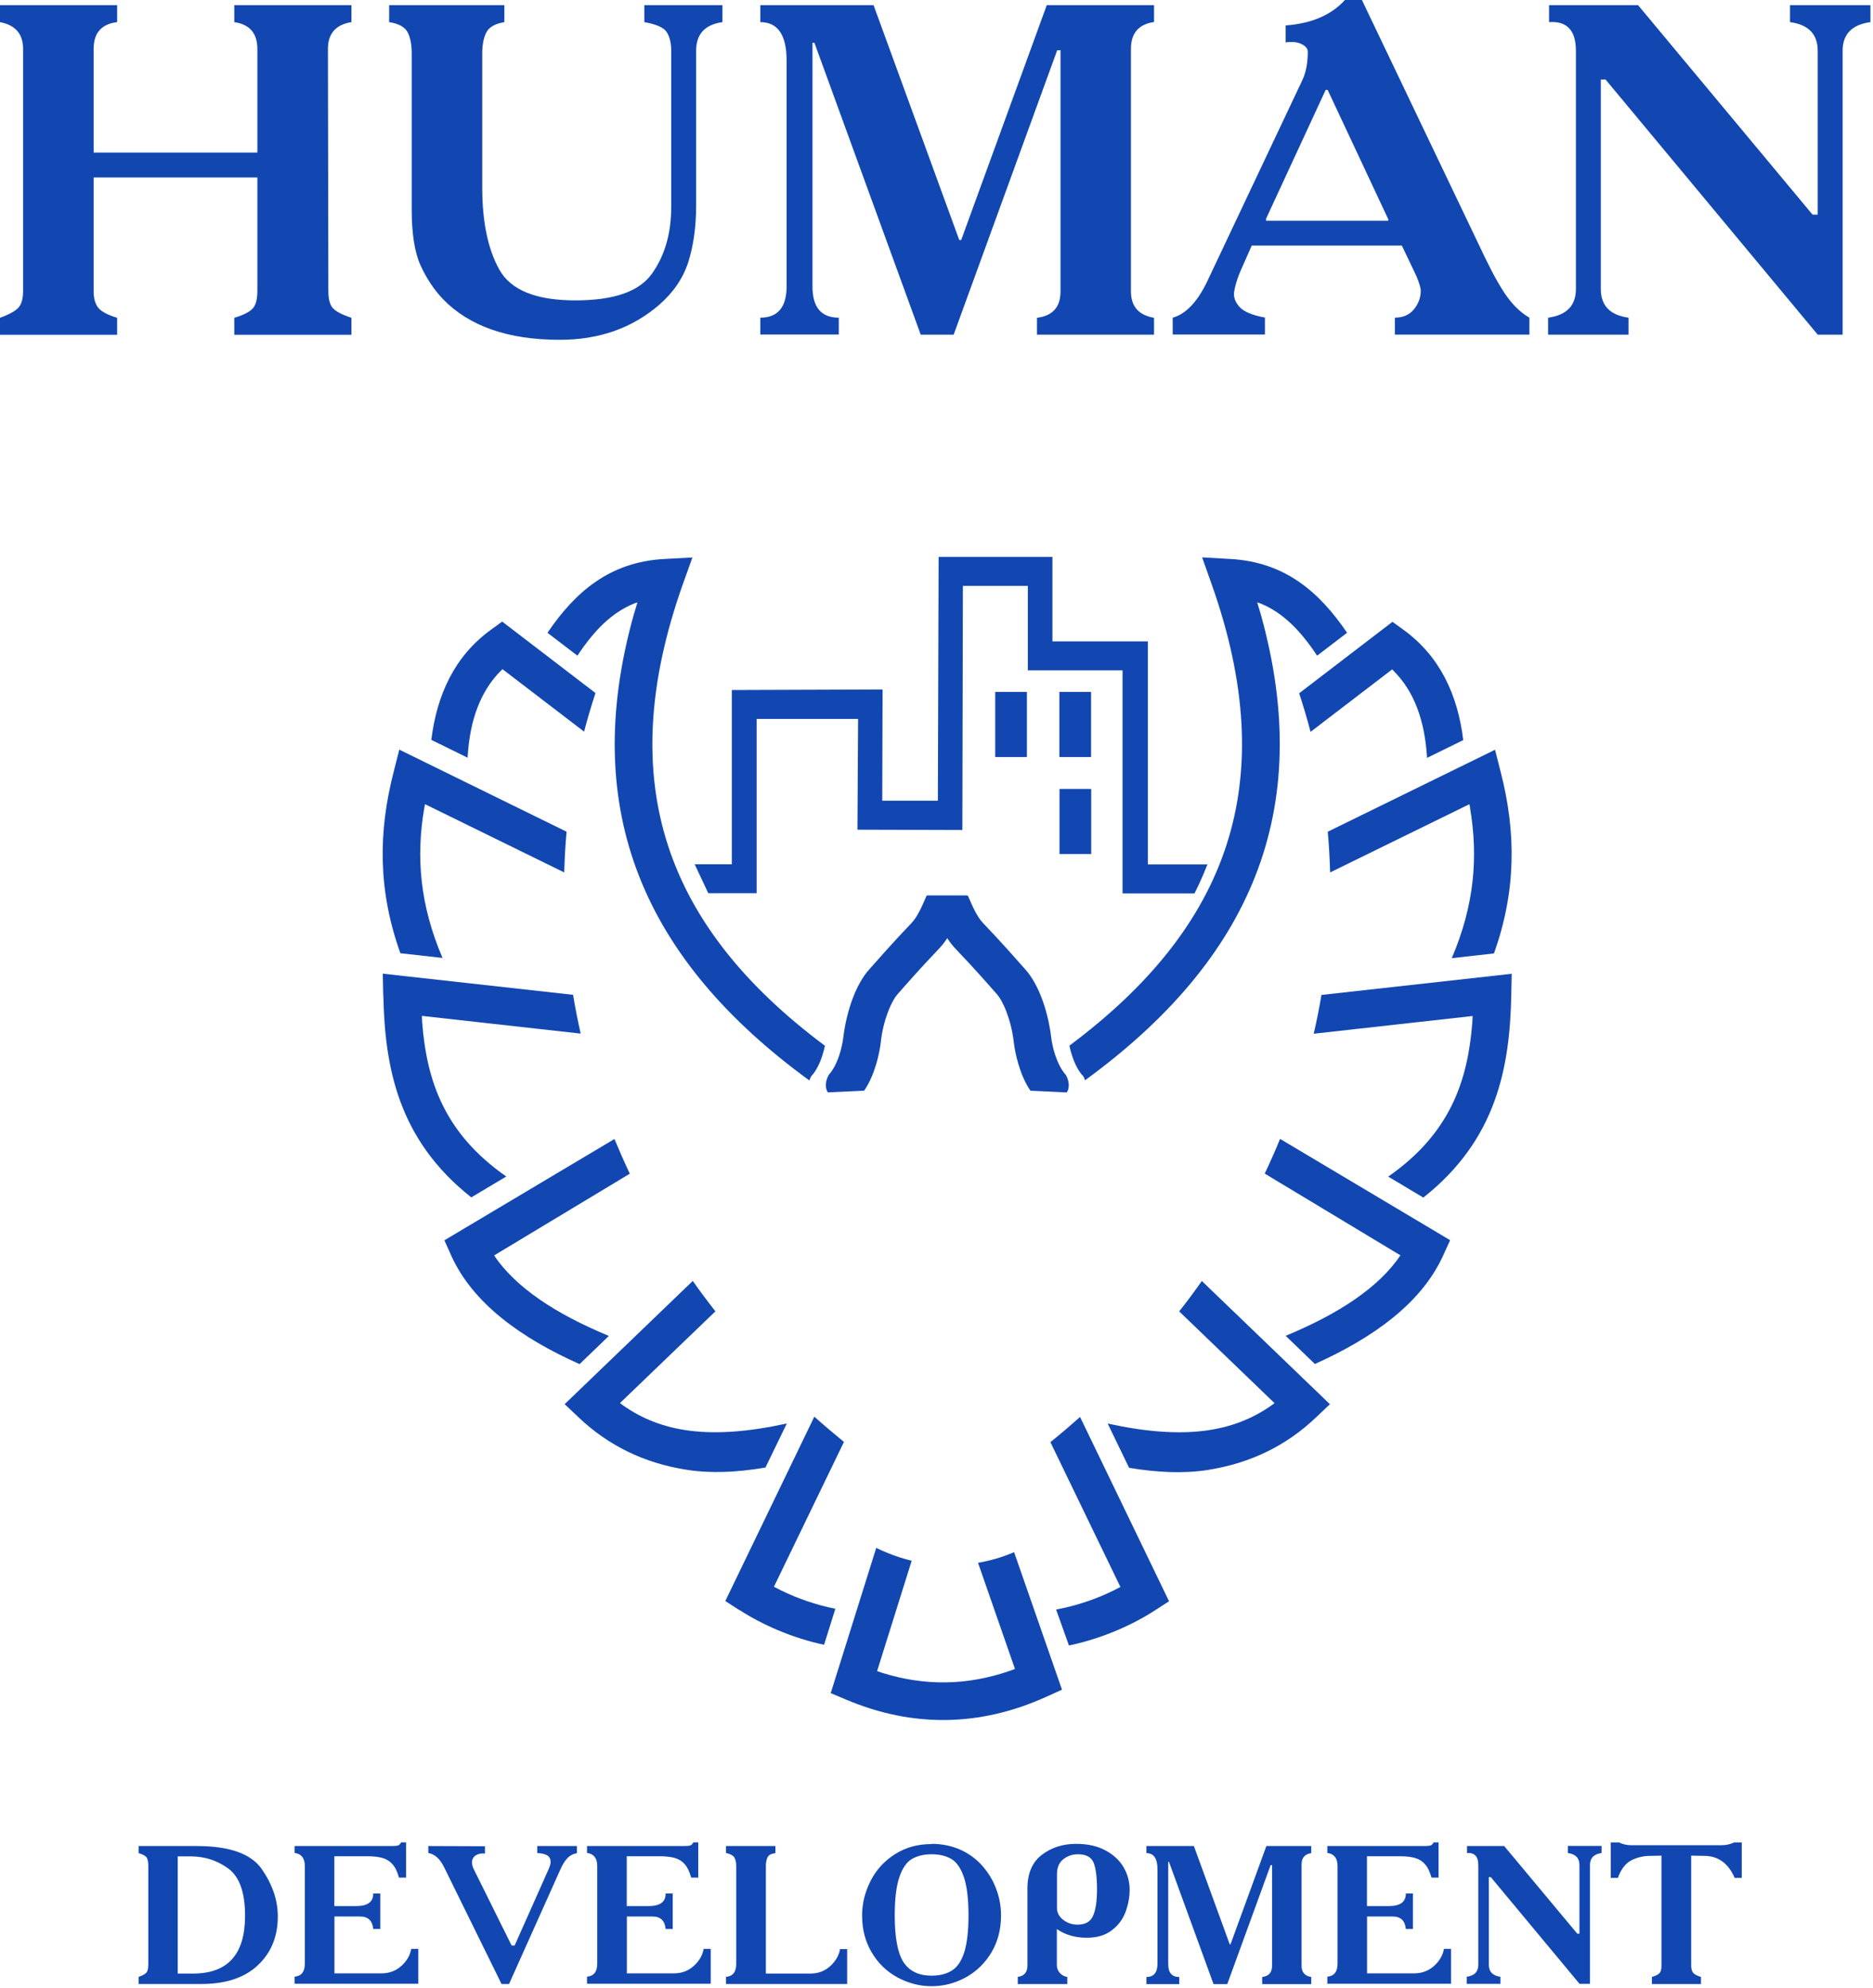 <?xml version="1.0" encoding="UTF-8"?> <svg xmlns="http://www.w3.org/2000/svg" width="378" height="401" viewBox="0 0 378 401" fill="none"><path d="M23.641 1.041V4.465C20.477 4.833 18.896 6.653 18.896 9.882V30.771H51.941V9.882C51.941 6.718 50.403 4.92 47.282 4.465V1.041H70.924V4.465C67.76 4.963 66.178 6.783 66.178 9.882L66.265 58.681C66.265 60.328 66.568 61.477 67.175 62.148C67.782 62.82 69.017 63.47 70.924 64.099V67.522H47.282V64.099C49.189 63.535 50.425 62.885 51.031 62.192C51.638 61.498 51.941 60.328 51.941 58.681V35.798H18.896V58.681C18.896 60.198 19.221 61.346 19.849 62.105C20.477 62.863 21.756 63.535 23.641 64.099V67.522H0V64.099C1.907 63.405 3.142 62.712 3.749 62.018C4.356 61.325 4.659 60.22 4.659 58.703V9.882C4.659 6.848 3.12 5.05 0 4.465V1.041H23.641Z" fill="#1247B1"></path><path d="M78.536 1.041H101.787V4.465C99.88 4.79 98.667 5.483 98.125 6.588C97.583 7.693 97.323 9.08 97.323 10.727V37.792C97.323 44.748 98.472 50.295 100.791 54.412C103.109 58.529 108.201 60.588 116.111 60.588C124.02 60.588 129.069 58.768 131.626 55.127C134.183 51.487 135.461 47.045 135.461 41.801V10.25C135.461 8.733 135.18 7.498 134.595 6.545C134.031 5.591 132.514 4.898 130.044 4.465V1.041H145.798V4.465C142.244 4.963 140.489 6.891 140.489 10.25V41.389C140.489 45.701 139.969 49.493 138.928 52.787C137.888 56.081 135.916 58.984 132.991 61.52C127.552 66.2 120.878 68.541 112.969 68.541C102.524 68.541 94.658 65.789 89.349 60.285C87.507 58.334 86.012 56.038 84.842 53.459C83.672 50.858 83.087 47.088 83.087 42.169V10.727C83.087 9.015 82.827 7.628 82.285 6.545C81.743 5.461 80.486 4.768 78.536 4.465V1.041Z" fill="#1247B1"></path><path d="M153.418 1.041H176.301L193.593 48.41H193.983L211.253 1.041H232.901V4.443C229.802 4.876 228.242 6.696 228.242 9.86V58.768C228.242 61.801 229.802 63.578 232.901 64.099V67.501H209.281V64.099C212.445 63.708 214.027 61.953 214.027 58.768V10.142H213.355L192.466 67.501H185.814L164.361 8.625H163.971V57.814C163.971 61.996 165.748 64.077 169.28 64.077V67.479H153.44V64.077C156.993 64.077 158.749 61.953 158.749 57.706V12.244C158.749 7.043 156.972 4.465 153.44 4.465V1.041H153.418Z" fill="#1247B1"></path><path d="M267.551 18.113L255.503 44.138V44.528H280.184V44.246L267.941 18.134H267.551V18.113ZM236.694 64.073C239.359 63.315 241.656 60.866 243.628 56.771L262.805 16.227C263.563 14.646 263.932 12.717 263.932 10.442C263.932 9.813 263.498 9.293 262.653 8.882C261.787 8.47 260.746 8.362 259.468 8.557V5.133C264.669 4.743 268.656 3.053 271.429 -0.003H274.853L299.73 52.025C301.571 55.817 303.153 58.569 304.475 60.281C305.797 61.993 307.205 63.25 308.657 64.073V67.497H281.506V64.073C283.153 64.073 284.431 63.51 285.341 62.405C286.251 61.3 286.728 60.043 286.728 58.656C286.728 58.093 286.446 57.096 285.861 55.709L282.914 49.533H252.62L250.15 55.124C249.587 56.576 249.218 57.833 249.067 58.873C248.915 59.913 249.283 60.931 250.15 61.906C251.039 62.882 252.75 63.597 255.286 64.052V67.475H236.672V64.052L236.694 64.073Z" fill="#1247B1"></path><path d="M312.646 1.041H330.589L365.801 43.296H366.841V10.25C366.841 6.891 364.978 4.963 361.251 4.465V1.041H377.481V4.465C373.754 4.963 371.869 6.891 371.869 10.25V67.501H366.841L324.023 16.036H323.069V58.291C323.069 61.65 324.933 63.578 328.66 64.077V67.501H312.43V64.077C316.157 63.578 318.042 61.65 318.042 58.291V10.25C318.042 6.133 316.244 4.204 312.625 4.465V1.041H312.646Z" fill="#1247B1"></path><path d="M35.87 398.071H38.969C45.968 398.071 49.457 394.192 49.457 386.413C49.457 381.754 48.352 378.59 46.12 376.921C43.888 375.274 41.331 374.429 38.449 374.429H35.87V398.049V398.071ZM27.961 372.349H39.727C46.315 372.349 50.692 373.909 52.837 377.008C54.983 380.107 56.066 383.292 56.066 386.543C56.066 390.92 54.506 394.387 51.386 396.965C48.742 399.111 45.166 400.173 40.659 400.173H27.983V398.742C28.893 398.417 29.434 398.092 29.63 397.767C29.825 397.442 29.933 396.879 29.933 396.12V376.401C29.933 375.643 29.825 375.079 29.63 374.711C29.434 374.364 28.871 374.039 27.983 373.779V372.349H27.961Z" fill="#1247B1"></path><path d="M59.435 372.348H79.111C79.718 372.348 80.13 372.305 80.368 372.218C80.585 372.132 80.78 371.937 80.953 371.612H81.95V378.719H80.52C80.195 377.527 79.761 376.617 79.176 375.989C78.613 375.36 77.919 374.949 77.118 374.732C76.316 374.515 75.319 374.407 74.106 374.407H67.475V384.461H71.895C74.192 384.461 75.341 383.616 75.319 381.926H76.749V389.077H75.319C75.168 387.408 74.279 386.563 72.697 386.563H67.496V398.026H77.031C78.57 398.026 79.891 397.528 80.996 396.531C82.102 395.534 82.773 394.386 82.99 393.086H84.42V400.128H59.457V398.698C60.844 398.568 61.516 397.701 61.516 396.076V376.357C61.516 374.797 60.822 373.93 59.457 373.735V372.305L59.435 372.348Z" fill="#1247B1"></path><path d="M86.395 372.348L97.88 372.392V373.865C97.079 373.778 96.45 373.93 95.973 374.255C95.497 374.602 95.258 375.057 95.258 375.599C95.258 376.14 95.41 376.682 95.735 377.267L103.254 392.414H103.861L110.73 376.986C110.99 376.4 111.12 375.945 111.12 375.599C111.12 374.884 110.838 374.407 110.275 374.147C109.712 373.887 109.083 373.778 108.433 373.778V372.348H116.429V373.778C115.627 373.93 114.999 374.277 114.522 374.775C114.046 375.274 113.59 375.989 113.179 376.877L102.734 400.172H101.217L89.689 376.747C88.844 374.97 87.761 373.974 86.439 373.757V372.327L86.395 372.348Z" fill="#1247B1"></path><path d="M118.406 372.348H138.082C138.689 372.348 139.1 372.305 139.339 372.218C139.556 372.132 139.751 371.937 139.924 371.612H140.921V378.719H139.49C139.165 377.527 138.732 376.617 138.169 375.989C137.605 375.36 136.912 374.949 136.11 374.732C135.308 374.515 134.312 374.407 133.12 374.407H126.489V384.461H130.909C133.206 384.461 134.355 383.616 134.333 381.926H135.763V389.077H134.333C134.182 387.408 133.293 386.563 131.711 386.563H126.511V398.026H136.045C137.584 398.026 138.905 397.528 140.011 396.531C141.116 395.534 141.787 394.386 142.004 393.086H143.434V400.128H118.471V398.698C119.858 398.568 120.53 397.701 120.53 396.076V376.357C120.53 374.797 119.836 373.93 118.471 373.735V372.305L118.406 372.348Z" fill="#1247B1"></path><path d="M146.523 372.348H156.491V373.778C155.646 373.887 155.104 374.169 154.888 374.645C154.671 375.122 154.563 375.707 154.563 376.4V398.07H163.577C165.116 398.07 166.438 397.571 167.543 396.575C168.648 395.578 169.32 394.429 169.536 393.129H170.966V400.172H146.523V398.742C147.91 398.612 148.582 397.745 148.582 396.12V376.4C148.582 375.599 148.43 375.014 148.17 374.602C147.889 374.212 147.347 373.93 146.523 373.757V372.327V372.348Z" fill="#1247B1"></path><path d="M188.004 374.009C186.488 374.009 185.187 374.312 184.104 374.919C183.02 375.526 182.154 376.739 181.525 378.559C180.897 380.38 180.572 382.958 180.572 386.339C180.572 390.846 181.179 393.988 182.349 395.787C183.541 397.585 185.426 398.495 188.004 398.495C189.695 398.495 191.103 398.127 192.208 397.39C193.313 396.653 194.115 395.375 194.657 393.598C195.177 391.799 195.459 389.394 195.459 386.339C195.459 382.98 195.134 380.38 194.505 378.559C193.877 376.739 193.01 375.526 191.927 374.919C190.843 374.312 189.543 374.009 188.026 374.009H188.004ZM188.004 371.907C190.15 371.907 192.1 372.319 193.877 373.12C195.632 373.922 197.106 375.027 198.297 376.393C199.489 377.758 200.421 379.296 201.049 381.008C201.699 382.72 202.024 384.497 202.024 386.36C202.024 389.112 201.396 391.583 200.118 393.75C198.839 395.917 197.127 397.607 194.939 398.82C192.75 400.034 190.431 400.619 188.004 400.619C185.577 400.619 183.259 400.012 181.07 398.82C178.882 397.607 177.148 395.917 175.891 393.75C174.613 391.583 173.984 389.112 173.984 386.36C173.984 383.977 174.548 381.658 175.675 379.426C176.801 377.194 178.448 375.374 180.594 374.009C182.76 372.622 185.231 371.95 188.004 371.95V371.907Z" fill="#1247B1"></path><path d="M213.312 378.061V384.822C213.312 385.775 213.724 386.577 214.569 387.227C215.392 387.877 216.367 388.202 217.494 388.202C219.033 388.202 220.073 387.617 220.593 386.425C221.113 385.255 221.394 383.478 221.394 381.116C221.394 378.624 221.156 376.826 220.701 375.699C220.246 374.572 219.184 374.009 217.537 374.009C216.389 374.009 215.414 374.356 214.569 375.027C213.724 375.699 213.312 376.718 213.312 378.061ZM205.403 400.164V398.734C206.703 398.582 207.353 397.802 207.353 396.437V380.9C207.353 377.888 208.306 375.634 210.235 374.139C212.163 372.665 214.46 371.907 217.169 371.907C219.466 371.907 221.438 372.34 223.063 373.207C224.688 374.074 225.923 375.201 226.747 376.609C227.57 378.018 227.982 379.535 227.982 381.181C227.982 382.59 227.722 384.02 227.202 385.515C226.682 386.989 225.772 388.267 224.45 389.286C223.15 390.326 221.438 390.846 219.336 390.846C216.974 390.846 214.959 390.261 213.29 389.091V396.437C213.29 397 213.507 397.498 213.897 397.953C214.309 398.409 214.807 398.669 215.392 398.755V400.185H205.381L205.403 400.164Z" fill="#1247B1"></path><path d="M231.366 372.349H240.944L248.182 392.177H248.333L255.571 372.349H264.629V373.779C263.328 373.974 262.678 374.711 262.678 376.055V396.532C262.678 397.811 263.328 398.547 264.629 398.764V400.194H254.726V398.764C256.048 398.612 256.719 397.854 256.719 396.532V376.185H256.438L247.683 400.194H244.91L235.917 375.535H235.765V396.142C235.765 397.897 236.502 398.764 237.997 398.764V400.194H231.366V398.764C232.84 398.764 233.598 397.876 233.598 396.099V377.051C233.598 374.884 232.861 373.779 231.366 373.779V372.349Z" fill="#1247B1"></path><path d="M267.811 372.348H287.486C288.093 372.348 288.505 372.305 288.743 372.218C288.96 372.132 289.155 371.937 289.328 371.612H290.325V378.719H288.895C288.57 377.527 288.136 376.617 287.551 375.989C286.988 375.36 286.294 374.949 285.493 374.732C284.691 374.515 283.694 374.407 282.502 374.407H275.872V384.461H280.292C282.589 384.461 283.737 383.616 283.716 381.926H285.146V389.077H283.716C283.564 387.408 282.676 386.563 281.094 386.563H275.893V398.026H285.428C286.966 398.026 288.288 397.528 289.415 396.531C290.52 395.534 291.192 394.386 291.408 393.086H292.839V400.128H267.876V398.698C269.262 398.568 269.934 397.701 269.934 396.076V376.357C269.934 374.797 269.241 373.93 267.876 373.735V372.305L267.811 372.348Z" fill="#1247B1"></path><path d="M296.049 372.348H303.568L318.325 390.03H318.759V376.184C318.759 374.775 317.979 373.974 316.418 373.757V372.327H323.223V373.757C321.662 373.974 320.882 374.775 320.882 376.184V400.15H318.78L300.86 378.611H300.47V396.293C300.47 397.701 301.25 398.503 302.81 398.72V400.15H296.006V398.72C297.566 398.503 298.346 397.701 298.346 396.293V376.184C298.346 374.472 297.588 373.648 296.071 373.757V372.327L296.049 372.348Z" fill="#1247B1"></path><path d="M325.166 371.623H326.748C327.463 371.992 328.308 372.187 329.283 372.187H347.398C348.352 372.187 349.219 371.992 349.977 371.623H351.516V378.774H350.085C348.785 375.806 346.727 374.332 343.931 374.332L341.309 374.289V396.478C341.309 397.107 341.439 397.583 341.699 397.908C341.959 398.233 342.501 398.515 343.281 398.753V400.184H333.378V398.753C334.18 398.515 334.7 398.255 334.939 397.952C335.199 397.67 335.307 397.172 335.307 396.478V374.289L333.075 374.332C331.688 374.332 330.41 374.635 329.24 375.221C328.069 375.827 327.159 376.997 326.509 378.774H325.079V371.623H325.166Z" fill="#1247B1"></path><path d="M220.197 139.565H213.805V152.696H220.197V139.565Z" fill="#1247B1"></path><path d="M207.243 139.565H200.851V152.696H207.243V139.565Z" fill="#1247B1"></path><path d="M220.221 159.131H213.828V172.262H220.221V159.131Z" fill="#1247B1"></path><path d="M127.975 123.735L128.647 121.503L128.04 121.698C123.533 123.518 119.979 127.05 116.534 132.251L110.488 127.635C116.122 119.336 123.078 113.355 134.043 112.748L139.742 112.445L137.813 117.819C123.555 157.972 134.455 187.031 166.482 210.932C166.33 211.604 166.157 212.319 165.918 213.034C165.42 214.551 164.683 216.046 163.73 217.064C163.578 217.346 163.426 217.65 163.34 217.931C130.207 193.792 116.707 163.736 127.954 123.778L127.975 123.735ZM166.828 220.358L168.215 220.293L166.872 220.358H166.828Z" fill="#1247B1"></path><path d="M94.369 152.83L87.045 149.233C88.172 140.089 91.769 132.331 99.05 127.044L101.347 125.375L120.178 139.785C119.332 142.364 118.552 144.964 117.881 147.565L117.924 147.608L101.412 134.975L101.087 135.278C96.991 139.395 94.803 145.203 94.369 152.787H94.391L94.369 152.83ZM86.698 157.511L91.682 159.959L86.807 160.263C86.742 159.331 86.698 158.421 86.677 157.511H86.698Z" fill="#1247B1"></path><path d="M89.318 193.219L80.802 192.266C76.273 179.654 76.317 167.844 79.437 155.71L80.585 151.202L114.346 167.758C114.086 170.466 113.956 173.218 113.869 175.97L85.786 162.21L85.634 162.925C83.922 172.85 84.746 182.58 89.318 193.241V193.219ZM84.833 201.475L84.789 200.348L93.24 201.28L86.783 205.007C86.089 203.815 85.439 202.645 84.854 201.475H84.833Z" fill="#1247B1"></path><path d="M77.34 200.724L77.253 196.391L115.673 200.659H115.651C116.084 203.26 116.604 205.86 117.189 208.482H117.254H117.211L85.141 204.907L85.206 206.25C86.116 217.952 89.648 228.57 102.173 237.302L95.13 241.506H95.108C80.308 229.826 77.665 215.243 77.361 200.724H77.34ZM102.129 246.295L104.513 244.865L103.321 246.988C102.909 246.772 102.498 246.533 102.108 246.295H102.129Z" fill="#1247B1"></path><path d="M91.069 253.249L89.682 250.172L124.006 229.738C124.981 232.078 125.999 234.418 127.105 236.737L99.715 253.227C104.07 259.685 112.131 265.015 122.879 269.458L116.985 275.135H116.942C105.175 269.891 95.424 262.892 91.069 253.271V253.249ZM124.656 278.255L125.783 277.172L125.306 278.494C125.089 278.407 124.873 278.342 124.656 278.255Z" fill="#1247B1"></path><path d="M163.906 294.012L166.593 288.487L167.85 292.972C166.506 293.34 165.206 293.687 163.927 294.012H163.906ZM138.618 296.461C129.907 295.117 122.712 291.499 116.84 285.951L113.958 283.221L139.809 258.366C141.261 260.425 142.8 262.483 144.382 264.499L125.118 283.004L125.638 283.394C133.525 288.985 143.515 290.458 158.792 287.121L154.48 296.006C148.716 296.981 143.45 297.219 138.618 296.461Z" fill="#1247B1"></path><path d="M167.18 216.889C168.133 215.871 168.87 214.375 169.368 212.858C169.802 211.58 170.062 210.28 170.192 209.24C170.539 206.358 171.232 203.649 172.099 201.352C172.944 199.12 174.071 197.04 175.392 195.566C177.538 193.161 180.116 190.192 183.952 186.184C184.537 185.555 185.057 184.775 185.555 183.8C186.097 182.781 186.487 181.828 187.007 180.636H195.155L193.92 183.757C193.508 184.667 192.945 186.032 192.294 187.289C191.623 188.611 190.713 190.084 189.456 191.406C185.729 195.306 183.237 198.145 181.07 200.615C180.615 201.135 179.9 202.284 179.228 204.061C178.578 205.773 178.014 207.853 177.776 210.085C177.516 212.447 176.541 216.911 174.396 219.988L167.071 220.334C166.486 219.489 166.53 218.102 167.223 216.867L167.18 216.889Z" fill="#1247B1"></path><path d="M149.193 324.752L146.376 322.932L164.34 285.747C166.312 287.502 168.305 289.193 170.321 290.839L156.192 320.05L157.709 320.83C160.981 322.412 164.73 323.733 168.587 324.492L166.312 331.751C159.854 330.386 153.809 327.699 149.215 324.73L149.193 324.752Z" fill="#1247B1"></path><path d="M218.575 217.041C217.622 216.023 216.885 214.528 216.387 213.011C216.148 212.318 215.953 211.581 215.823 210.909C247.851 187.029 258.75 157.949 244.514 117.796L242.607 112.422L248.306 112.747C259.27 113.354 266.226 119.335 271.86 127.634L265.814 132.249C262.369 127.049 258.815 123.517 254.33 121.696L253.723 121.501L254.395 123.733C265.619 163.692 252.119 193.747 218.987 217.887C218.9 217.605 218.749 217.301 218.597 217.02L218.575 217.041ZM215.455 220.357L214.09 220.292L215.477 220.357H215.455Z" fill="#1247B1"></path><path d="M281.283 135.324L280.958 135.02L264.446 147.653L264.489 147.61C263.796 144.988 263.037 142.41 262.192 139.831L281.023 125.421L283.32 127.089C290.579 132.377 294.198 140.134 295.303 149.279L287.979 152.876H288.001C287.545 145.27 285.379 139.462 281.283 135.345V135.324ZM295.541 160.308L290.666 160.005L295.65 157.556C295.65 158.466 295.585 159.377 295.541 160.308Z" fill="#1247B1"></path><path d="M296.696 162.926L296.544 162.211L268.439 175.971C268.352 173.219 268.222 170.489 267.962 167.759L301.723 151.225L302.872 155.754C305.992 167.889 306.014 179.698 301.506 192.31L292.99 193.263C297.541 182.602 298.364 172.872 296.674 162.948L296.696 162.926ZM295.569 205.03L289.112 201.303L297.563 200.371L297.498 201.498C296.891 202.668 296.262 203.838 295.569 205.03Z" fill="#1247B1"></path><path d="M287.207 241.529L280.165 237.325C292.69 228.592 296.222 217.975 297.132 206.273L297.197 204.93L265.126 208.505C265.733 205.905 266.253 203.304 266.687 200.682H266.665L305.085 196.414L304.998 200.747C304.695 215.266 302.051 229.871 287.251 241.551H287.229L287.207 241.529ZM278.995 247.011L277.803 244.888L280.187 246.318C279.796 246.556 279.385 246.773 278.973 247.011H278.995Z" fill="#1247B1"></path><path d="M265.359 275.113L259.465 269.435C270.213 264.993 278.274 259.662 282.629 253.205L255.239 236.715C256.344 234.396 257.385 232.056 258.338 229.715L292.662 250.149L291.254 253.227C286.898 262.848 277.147 269.825 265.38 275.113H265.337H265.359ZM257.038 278.493L256.561 277.171L257.688 278.255C257.471 278.341 257.255 278.428 257.038 278.493Z" fill="#1247B1"></path><path d="M214.509 292.983L215.744 288.498L218.431 294.023C217.152 293.698 215.831 293.352 214.509 292.983ZM227.857 296.039L223.545 287.133C238.822 290.47 248.811 288.974 256.699 283.405L257.219 283.015L237.977 264.51C239.58 262.495 241.097 260.436 242.549 258.377L268.4 283.232L265.518 285.962C259.646 291.531 252.452 295.129 243.741 296.494C238.887 297.252 233.621 297.014 227.857 296.06V296.039Z" fill="#1247B1"></path><path d="M215.16 216.879C214.206 215.86 213.491 214.365 212.971 212.848C212.538 211.57 212.278 210.269 212.148 209.229C211.801 206.347 211.107 203.639 210.241 201.342C209.396 199.11 208.269 197.029 206.947 195.556C204.802 193.151 202.223 190.182 198.388 186.173C197.803 185.545 197.282 184.765 196.784 183.811C196.242 182.793 195.874 181.839 195.332 180.647H187.185L188.42 183.768C188.831 184.678 189.395 186.043 190.045 187.3C190.738 188.622 191.627 190.095 192.884 191.417C196.611 195.318 199.103 198.156 201.27 200.627C201.725 201.147 202.44 202.295 203.112 204.072C203.762 205.784 204.325 207.864 204.585 210.096C204.845 212.458 205.82 216.922 207.965 219.999L215.29 220.346C215.875 219.501 215.831 218.114 215.138 216.879H215.16Z" fill="#1247B1"></path><path d="M215.715 331.861L213.137 324.646C217.189 323.909 221.154 322.544 224.6 320.875L226.117 320.095L211.988 290.885C214.025 289.238 216.019 287.548 217.969 285.792L235.933 322.977L233.116 324.797C228.435 327.831 222.26 330.54 215.694 331.905L215.715 331.861Z" fill="#1247B1"></path><path d="M170.837 342.849L167.651 341.506L176.839 312.209C177.554 312.577 178.313 312.902 179.071 313.206C180.696 313.877 182.321 314.397 183.99 314.809L177.013 337.064L178.031 337.41C186.525 340.076 195.063 340.011 203.709 337.042L204.836 336.63L197.382 315.221C199.895 314.788 202.344 314.072 204.663 313.076L214.327 340.812L211.163 342.243C197.685 348.353 184.055 348.418 170.837 342.849Z" fill="#1247B1"></path><path d="M142.946 180.178L140.194 174.327H147.692V139.18L178.116 139.071L178.051 161.499H189.275L189.427 112.332H212.396V129.364H231.661V174.349H243.687C243.535 174.717 243.384 175.086 243.232 175.454C242.582 177.058 241.867 178.64 241.065 180.2H226.547V135.214H207.434V118.182H194.324L194.216 167.415L173.045 167.35L173.175 145.009H152.698V180.156H142.946V180.178Z" fill="#1247B1"></path></svg> 